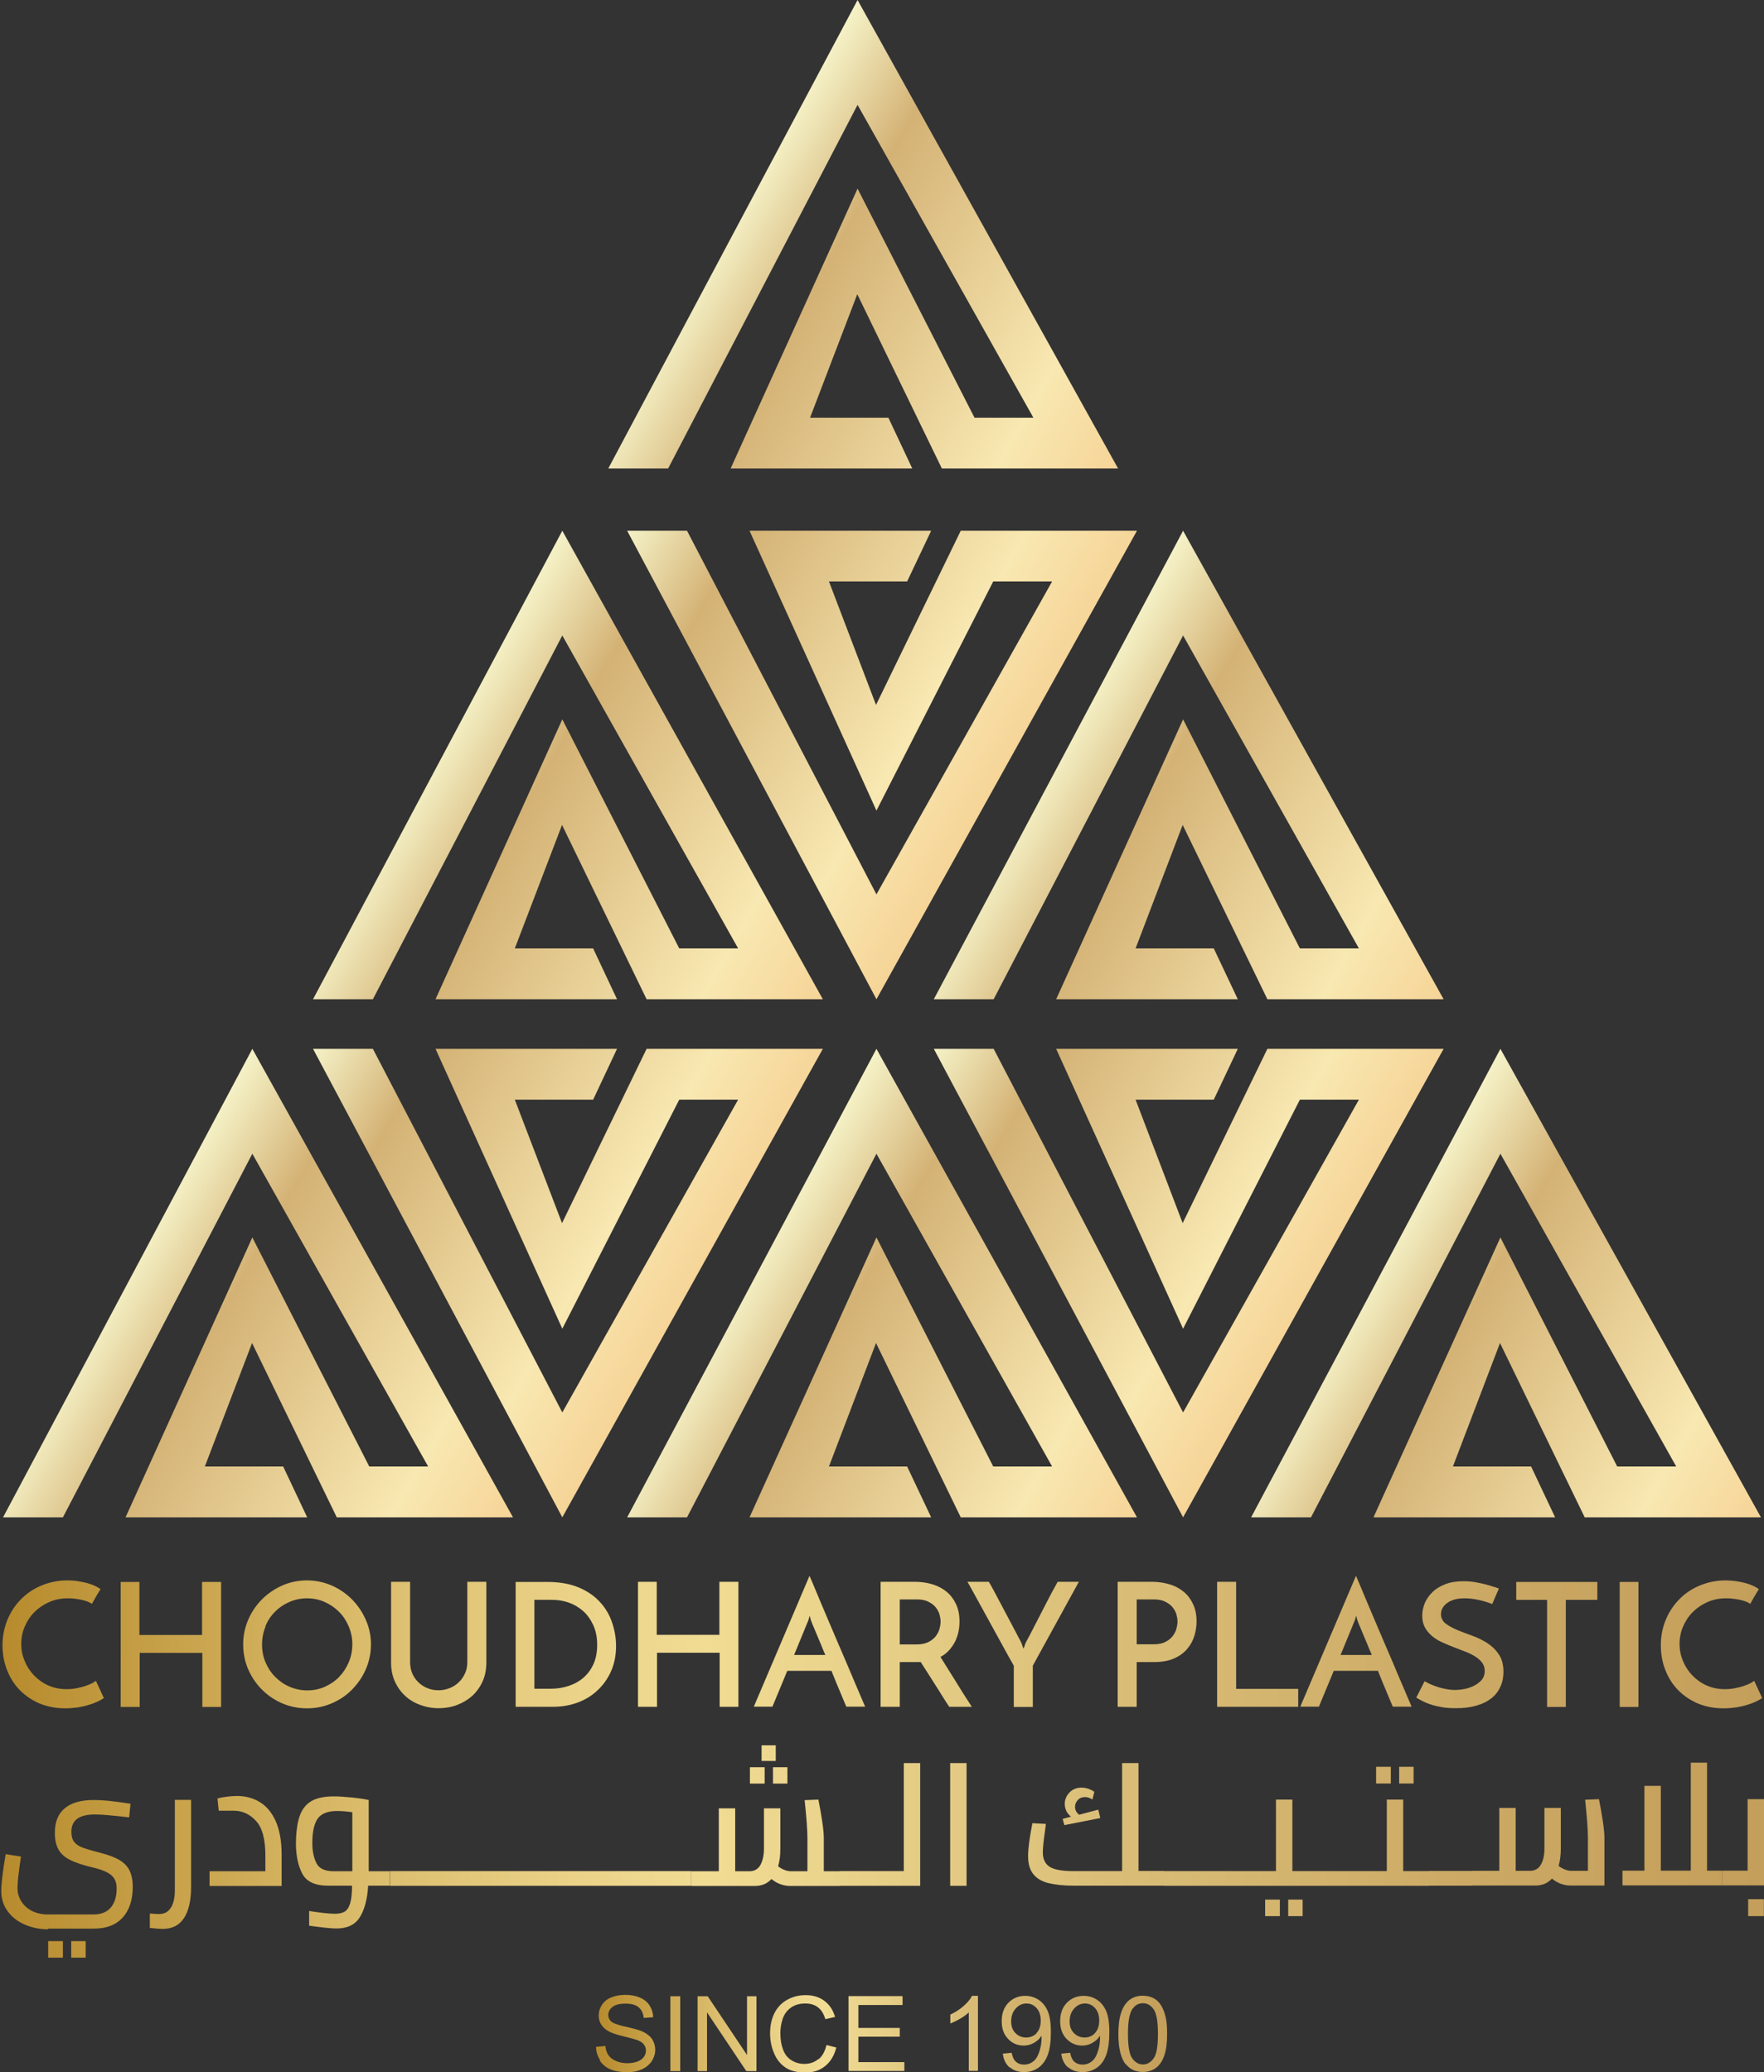 <svg xmlns="http://www.w3.org/2000/svg" xmlns:xlink="http://www.w3.org/1999/xlink" id="Layer_1" viewBox="0 0 127.02 149.18"><rect x="0" y="0" width="127.02" height="149.18" fill="#333333" stroke="none"/><defs><style>.cls-1{fill:url(#linear-gradient);}.cls-1,.cls-2,.cls-3,.cls-4,.cls-5,.cls-6,.cls-7,.cls-8,.cls-9,.cls-10,.cls-11,.cls-12{stroke-width:0px;}.cls-2{fill:url(#linear-gradient-6);}.cls-3{fill:url(#_3-2);}.cls-4{fill:url(#linear-gradient-5);}.cls-5{fill:url(#_3);}.cls-6{fill:url(#linear-gradient-2);}.cls-7{fill:url(#_3-3);}.cls-8{fill:url(#linear-gradient-7);}.cls-9{fill:url(#linear-gradient-3);}.cls-10{fill:url(#linear-gradient-9);}.cls-11{fill:url(#linear-gradient-8);}.cls-12{fill:url(#linear-gradient-4);}</style><linearGradient id="linear-gradient" x1="53.56" y1="92.04" x2="82.24" y2="108.6" gradientUnits="userSpaceOnUse"><stop offset="0" stop-color="#f9dfa2"></stop><stop offset="0" stop-color="#f5f2c7"></stop><stop offset=".23" stop-color="#d4b275"></stop><stop offset=".77" stop-color="#f8e8b1"></stop><stop offset="1" stop-color="#f6d497"></stop></linearGradient><linearGradient id="linear-gradient-2" x1="52.2" y1="16.54" x2="80.88" y2="33.09" xlink:href="#linear-gradient"></linearGradient><linearGradient id="linear-gradient-3" x1="30.94" y1="54.74" x2="59.62" y2="71.3" xlink:href="#linear-gradient"></linearGradient><linearGradient id="linear-gradient-4" x1="75.64" y1="54.74" x2="104.32" y2="71.3" xlink:href="#linear-gradient"></linearGradient><linearGradient id="linear-gradient-5" x1="8.63" x2="37.3" y2="108.6" xlink:href="#linear-gradient"></linearGradient><linearGradient id="linear-gradient-6" x1="98.49" y1="92.04" x2="127.17" y2="108.6" xlink:href="#linear-gradient"></linearGradient><linearGradient id="linear-gradient-7" x1="22.07" y1="76.32" x2="50.14" y2="92.53" xlink:href="#linear-gradient"></linearGradient><linearGradient id="linear-gradient-8" x1="66.77" y1="76.32" x2="94.84" y2="92.53" xlink:href="#linear-gradient"></linearGradient><linearGradient id="linear-gradient-9" x1="44.68" y1="39.02" x2="72.75" y2="55.23" xlink:href="#linear-gradient"></linearGradient><linearGradient id="_3" x1=".16" y1="118.23" x2="126.87" y2="118.23" gradientUnits="userSpaceOnUse"><stop offset="0" stop-color="#b78b2d"></stop><stop offset=".06" stop-color="#c1993f"></stop><stop offset=".21" stop-color="#dbbd6d"></stop><stop offset=".33" stop-color="#ebd389"></stop><stop offset=".4" stop-color="#f1dc94"></stop><stop offset=".63" stop-color="#dabe78"></stop><stop offset=".86" stop-color="#caa762"></stop><stop offset="1" stop-color="#c49f5b"></stop></linearGradient><linearGradient id="_3-2" x1="42.94" y1="146.39" x2="84.06" y2="146.39" xlink:href="#_3"></linearGradient><linearGradient id="_3-3" x1="0" y1="133.26" x2="127.02" y2="133.26" xlink:href="#_3"></linearGradient></defs><polyline class="cls-1" points="69.18 109.24 63.08 96.69 59.69 105.58 65.32 105.58 67.05 109.24 53.97 109.24 63.11 89.09 71.52 105.58 75.76 105.58 63.11 83.06 49.47 109.24 45.16 109.24 63.11 75.51 81.87 109.24"></polyline><polyline class="cls-6" points="67.82 33.73 61.73 21.18 58.33 30.07 63.97 30.07 65.69 33.73 52.61 33.73 61.75 13.58 70.17 30.07 74.41 30.07 61.75 7.55 48.11 33.73 43.8 33.73 61.75 0 80.51 33.73"></polyline><polyline class="cls-9" points="46.56 71.94 40.47 59.39 37.07 68.28 42.71 68.28 44.43 71.94 31.36 71.94 40.49 51.79 48.91 68.28 53.15 68.28 40.49 45.75 26.85 71.94 22.54 71.94 40.49 38.21 59.25 71.94"></polyline><polyline class="cls-12" points="91.26 71.94 85.16 59.39 81.77 68.28 87.4 68.28 89.13 71.94 76.05 71.94 85.19 51.79 93.6 68.28 97.85 68.28 85.19 45.75 71.55 71.94 67.24 71.94 85.19 38.21 103.95 71.94"></polyline><polyline class="cls-4" points="24.25 109.24 18.15 96.69 14.75 105.58 20.39 105.58 22.12 109.24 9.04 109.24 18.17 89.09 26.59 105.58 30.83 105.58 18.17 83.06 4.53 109.24 .22 109.24 18.17 75.51 36.94 109.24"></polyline><polyline class="cls-2" points="114.11 109.24 108.01 96.69 104.62 105.58 110.25 105.58 111.98 109.24 98.9 109.24 108.04 89.09 116.45 105.58 120.7 105.58 108.04 83.06 94.4 109.24 90.09 109.24 108.04 75.51 126.8 109.24"></polyline><polyline class="cls-8" points="46.56 75.51 40.47 88.06 37.07 79.17 42.71 79.17 44.43 75.51 31.36 75.51 40.49 95.66 48.91 79.17 53.15 79.17 40.49 101.69 26.85 75.51 22.54 75.51 40.49 109.24 59.25 75.51"></polyline><polyline class="cls-11" points="91.26 75.51 85.16 88.06 81.77 79.17 87.4 79.17 89.13 75.51 76.05 75.51 85.19 95.66 93.6 79.17 97.85 79.17 85.19 101.69 71.55 75.51 67.24 75.51 85.19 109.24 103.95 75.51"></polyline><polyline class="cls-10" points="69.18 38.21 63.08 50.75 59.69 41.86 65.32 41.86 67.05 38.21 53.97 38.21 63.11 58.36 71.52 41.86 75.76 41.86 63.11 64.39 49.47 38.21 45.16 38.21 63.11 71.94 81.87 38.21"></polyline><path class="cls-5" d="m126.3,121.02s-.1.08-.23.15c-.13.07-.29.13-.48.2-.19.07-.41.12-.65.17-.24.05-.49.07-.74.07-.48,0-.92-.09-1.32-.27-.4-.18-.74-.43-1.03-.73-.29-.31-.51-.65-.67-1.04-.16-.39-.24-.79-.24-1.22s.08-.84.25-1.24c.17-.4.4-.75.7-1.05.3-.3.65-.54,1.06-.72s.85-.27,1.33-.27c.13,0,.28,0,.44.02s.32.04.48.07c.16.03.31.07.45.12.15.05.27.11.38.19.08-.15.15-.27.2-.36.05-.09.1-.17.14-.24.04-.07.08-.14.12-.2.04-.07.09-.15.16-.25-.09-.08-.22-.16-.39-.24-.17-.08-.36-.15-.58-.21-.22-.06-.45-.1-.7-.14-.25-.03-.49-.05-.73-.05-.64,0-1.24.12-1.81.35-.57.23-1.06.55-1.48.97s-.76.91-1,1.48c-.24.57-.37,1.2-.37,1.87,0,.61.1,1.19.31,1.74.21.55.5,1.03.89,1.44.39.41.86.74,1.42.99.56.24,1.19.37,1.89.37.33,0,.64-.03.94-.07.29-.05.56-.11.8-.19.24-.07.45-.16.63-.24.18-.09.32-.17.42-.24l-.57-1.23Zm-9.67,1.87h1.35v-9h-1.35v9Zm-7.45-9v1.29h2.22v7.71h1.35v-7.71h2.27v-1.29h-5.85Zm-1.57.37c-.16-.06-.36-.12-.59-.18-.23-.06-.49-.12-.78-.17-.29-.05-.58-.07-.88-.07-.49,0-.92.07-1.28.21-.37.14-.68.33-.92.56s-.43.5-.56.79c-.12.3-.19.6-.19.91,0,.33.06.61.19.85.13.24.3.44.51.62.21.18.45.33.72.45.27.12.54.24.83.35.28.11.56.22.83.32.27.1.51.22.72.35.21.13.38.28.51.45.13.17.19.37.19.61,0,.26-.08.48-.24.66-.16.17-.35.31-.58.42-.22.1-.46.18-.7.22-.24.04-.45.06-.61.06-.33,0-.7-.06-1.1-.17-.41-.12-.77-.27-1.1-.46l-.6,1.18c.12.07.27.16.45.25.18.09.39.18.62.25.24.08.5.14.79.19.29.05.62.07.99.07.57,0,1.07-.06,1.5-.19.43-.12.78-.3,1.07-.53.29-.23.5-.51.64-.83.15-.32.22-.68.22-1.07,0-.51-.11-.93-.34-1.26-.22-.33-.5-.6-.83-.81-.33-.21-.69-.39-1.08-.53-.39-.14-.75-.27-1.08-.41-.33-.14-.61-.29-.83-.46-.22-.17-.34-.4-.34-.68,0-.33.16-.6.47-.82.31-.22.73-.32,1.25-.32.31,0,.63.04.96.11.34.07.67.17,1.01.3l.48-1.11s-.16-.07-.32-.12m-10.09,2.5s.03-.07.06-.17c.03-.1.06-.19.07-.27.02.08.04.17.07.27.03.1.05.16.06.17.03.09.08.22.15.37.07.16.14.34.23.55.09.21.18.44.29.69.1.25.21.52.33.79h-2.25l.99-2.41Zm4.13,6.13c-.05-.12-.14-.32-.27-.63-.13-.3-.28-.67-.47-1.1s-.38-.9-.6-1.42c-.22-.51-.44-1.03-.67-1.56-.23-.53-.45-1.05-.67-1.57-.22-.52-.42-.99-.6-1.42-.18-.43-.33-.79-.46-1.1s-.22-.52-.27-.63l-4.01,9.42h1.34l1.07-2.58h3.18c.12.29.23.57.34.84s.22.52.31.74c.1.23.18.43.25.6.07.17.13.31.17.4h1.34Zm-8.17,0v-1.29h-4.47v-7.71h-1.37v9h5.83Zm-11.63,0v-3.22h1.27c.55,0,1.03-.09,1.42-.26.39-.17.7-.4.94-.68.24-.28.41-.59.52-.94.11-.35.16-.71.16-1.06,0-.46-.08-.86-.24-1.21-.16-.35-.38-.65-.66-.89-.29-.24-.62-.43-1.02-.55-.39-.12-.83-.19-1.3-.19h-2.46v9h1.37Zm0-7.73h1.24c.32,0,.59.05.81.16.22.11.4.24.53.4.13.16.23.34.28.52.05.19.08.36.08.52,0,.15-.03.32-.08.51-.05.19-.15.37-.27.53-.13.17-.3.31-.53.42-.22.12-.5.17-.83.17h-1.23v-3.24Zm-4.16-1.27h-1.53c-.07.12-.2.36-.39.71-.19.35-.39.75-.62,1.19-.23.44-.46.89-.69,1.34-.23.45-.43.84-.61,1.16-.03.07-.05.13-.07.21-.03.07-.05.14-.09.2l-.14-.41c-.17-.32-.37-.71-.61-1.16-.24-.45-.48-.9-.71-1.34-.23-.44-.44-.84-.63-1.19-.19-.35-.32-.59-.4-.71h-1.54c.06.09.17.29.34.6.17.31.37.67.6,1.09.23.42.47.86.73,1.33.26.47.5.92.73,1.33.23.42.43.78.6,1.09.17.31.28.5.34.6v2.97h1.37v-2.97l3.31-6.03Zm-12.9,1.27h1.24c.32,0,.59.05.81.16.22.11.4.24.53.4.13.16.23.34.28.52.05.19.08.36.08.52s-.03.33-.08.52c-.05.19-.15.37-.27.53-.13.17-.3.3-.53.42-.22.11-.5.17-.83.17h-1.23v-3.24Zm0,7.73v-3.22h1.51c.15.23.31.48.48.75.17.27.34.54.52.82s.36.56.53.84.35.55.52.81h1.63c-.4-.6-.79-1.22-1.18-1.86-.39-.63-.75-1.21-1.08-1.73.25-.13.46-.3.63-.49.17-.19.32-.41.43-.63.11-.23.19-.46.24-.71.05-.24.07-.49.07-.74,0-.46-.08-.86-.24-1.21-.16-.35-.38-.65-.66-.89-.29-.24-.63-.43-1.02-.55-.39-.12-.82-.19-1.3-.19h-2.46v9h1.37Zm-6.62-6.13s.03-.07.06-.17c.03-.1.06-.19.07-.27.02.08.04.17.07.27.03.1.05.16.06.17.03.09.08.22.15.37.07.16.14.34.23.55.09.21.18.44.29.69.1.25.21.52.33.79h-2.25l.99-2.41Zm4.13,6.13c-.05-.12-.14-.32-.27-.63-.13-.3-.28-.67-.47-1.1-.18-.43-.38-.9-.6-1.42-.22-.51-.44-1.03-.67-1.56-.23-.53-.45-1.05-.67-1.57-.22-.52-.42-.99-.6-1.42-.18-.43-.33-.79-.46-1.1-.13-.31-.22-.52-.27-.63l-4.01,9.42h1.34l1.07-2.58h3.18c.12.29.23.57.34.84.11.27.22.52.31.74.1.23.18.43.25.6.07.17.13.31.17.4h1.34Zm-14.99,0v-3.89h4.51v3.89h1.35v-3c0-.49,0-.99,0-1.5,0-.51,0-1.01,0-1.5v-3h-1.37v3.82h-4.51v-3.82h-1.35v9h1.35Zm-8.83-1.29v-6.41h1.28c.4,0,.79.06,1.17.19.38.13.73.33,1.04.6.31.27.55.61.74,1.01.19.41.29.88.29,1.43,0,.51-.08.97-.25,1.36-.17.39-.41.72-.71.99-.3.27-.66.47-1.07.61-.41.14-.85.21-1.33.21h-1.15Zm-1.35,1.29h2.71c.61,0,1.19-.1,1.74-.3.55-.2,1.03-.49,1.44-.88.41-.38.74-.84.98-1.38.24-.54.36-1.15.36-1.82,0-.55-.09-1.09-.27-1.64-.18-.55-.46-1.05-.86-1.49-.39-.44-.9-.8-1.53-1.07-.63-.27-1.4-.41-2.31-.41h-2.26v9Zm-4.2-.14c.42-.16.78-.38,1.09-.66.31-.29.55-.63.73-1.03.18-.4.27-.85.27-1.35v-5.82h-1.37v5.78c0,.29-.05.56-.16.8-.11.24-.25.46-.44.64-.19.19-.41.33-.66.43-.25.1-.52.16-.81.16s-.57-.05-.82-.16c-.25-.1-.47-.25-.65-.43-.19-.19-.33-.4-.43-.64-.1-.24-.15-.51-.15-.8v-5.78h-1.37v5.82c0,.5.09.95.27,1.35.18.4.42.74.73,1.03.31.29.67.51,1.09.66.41.16.86.24,1.34.24s.93-.08,1.35-.24m-13.84-5.64c.17-.41.4-.76.7-1.06.29-.3.64-.53,1.04-.71.4-.17.82-.26,1.27-.26s.87.09,1.26.26c.39.17.74.41,1.04.71.3.3.53.65.7,1.05s.26.83.26,1.29-.09.9-.26,1.3c-.17.4-.4.75-.69,1.05-.29.3-.64.53-1.03.71-.39.17-.81.26-1.26.26s-.87-.09-1.27-.26c-.4-.17-.74-.41-1.04-.71-.3-.3-.53-.65-.7-1.05-.17-.4-.25-.83-.25-1.28s.08-.89.25-1.29m-1.25,3.07c.24.55.57,1.04.99,1.46s.9.75,1.46.99c.55.24,1.15.36,1.79.36s1.22-.12,1.78-.36c.56-.24,1.05-.57,1.46-.99s.75-.9.99-1.46c.24-.55.37-1.15.37-1.79s-.12-1.21-.37-1.77c-.24-.56-.58-1.05-.99-1.47-.42-.42-.91-.76-1.46-1-.56-.24-1.15-.37-1.78-.37s-1.23.12-1.79.37c-.55.24-1.04.58-1.46,1-.42.42-.75.91-.99,1.47-.24.56-.36,1.15-.36,1.77s.12,1.23.36,1.79m-7.81,2.71v-3.89h4.51v3.89h1.35v-3c0-.49,0-.99,0-1.5,0-.51,0-1.01,0-1.5v-3h-1.37v3.82h-4.51v-3.82h-1.35v9h1.35Zm-3.17-1.87s-.1.08-.23.15c-.13.07-.29.13-.48.2-.19.07-.41.12-.65.17-.24.05-.49.07-.74.07-.48,0-.92-.09-1.32-.27-.4-.18-.74-.43-1.03-.73-.29-.31-.51-.65-.67-1.04-.16-.39-.24-.79-.24-1.22s.08-.84.25-1.24c.17-.4.4-.75.7-1.05.3-.3.65-.54,1.06-.72s.85-.27,1.33-.27c.13,0,.28,0,.44.02.16.02.32.04.48.07.16.03.31.07.45.12.14.05.27.11.38.19.08-.15.15-.27.2-.36.05-.09.1-.17.14-.24.04-.07.08-.14.12-.2.04-.07.09-.15.16-.25-.09-.08-.22-.16-.39-.24-.17-.08-.36-.15-.58-.21-.22-.06-.45-.1-.7-.14s-.49-.05-.73-.05c-.64,0-1.24.12-1.81.35-.57.23-1.06.55-1.48.97-.42.41-.76.91-1,1.48-.24.57-.37,1.2-.37,1.87,0,.61.1,1.19.31,1.74.21.55.5,1.03.89,1.44.39.41.86.74,1.42.99.56.24,1.19.37,1.89.37.33,0,.64-.03.94-.07.29-.05.56-.11.8-.19.24-.07.45-.16.63-.24.18-.09.32-.17.42-.24l-.57-1.23Z"></path><path class="cls-3" d="m81.57,144.61c.18-.26.42-.39.73-.39s.57.15.77.44c.21.29.31.88.31,1.77s-.1,1.47-.31,1.76c-.21.29-.46.44-.77.44s-.56-.15-.77-.44c-.21-.29-.31-.88-.31-1.77s.11-1.49.34-1.82m-.49,4.01c.3.37.7.56,1.22.56.39,0,.72-.11.98-.32.26-.21.45-.51.58-.9.13-.39.19-.9.19-1.53,0-.53-.04-.96-.12-1.27-.08-.31-.19-.58-.33-.8-.14-.22-.32-.39-.54-.5s-.47-.17-.76-.17c-.39,0-.72.11-.98.32-.26.21-.45.51-.58.9-.13.39-.2.9-.2,1.54,0,1.01.18,1.74.53,2.19m-2.21-2.26c-.2.21-.45.32-.75.32s-.56-.11-.77-.32c-.21-.21-.31-.49-.31-.84,0-.38.11-.69.33-.93s.47-.36.77-.36.53.11.73.33c.2.22.3.52.3.9s-.1.68-.3.89m-1.93,2.47c.27.23.61.35,1.03.35.4,0,.74-.11,1.04-.32.3-.21.52-.52.67-.93.15-.41.22-.96.22-1.64s-.08-1.17-.23-1.51c-.15-.35-.37-.62-.66-.81-.29-.19-.61-.28-.96-.28-.48,0-.89.17-1.21.5-.32.33-.48.77-.48,1.32s.15.95.46,1.28c.31.32.69.48,1.13.48.27,0,.52-.07.74-.2.23-.13.41-.3.54-.51,0,.06,0,.1,0,.13,0,.27-.03.54-.1.81-.07.26-.15.47-.25.63-.1.16-.22.28-.38.37-.15.09-.33.14-.53.14-.24,0-.43-.07-.58-.2-.15-.13-.26-.35-.31-.65l-.64.06c.05.42.21.75.48.99m-2.25-2.47c-.2.21-.45.32-.76.32s-.56-.11-.77-.32c-.21-.21-.31-.49-.31-.84,0-.38.11-.69.33-.93s.47-.36.77-.36.53.11.73.33c.2.22.3.52.3.9s-.1.68-.3.89m-1.93,2.47c.27.23.61.35,1.03.35.4,0,.74-.11,1.04-.32.29-.21.52-.52.67-.93.15-.41.22-.96.22-1.64s-.08-1.17-.23-1.51c-.15-.35-.37-.62-.66-.81-.29-.19-.61-.28-.96-.28-.48,0-.89.17-1.21.5s-.48.77-.48,1.32.15.95.46,1.28.69.48,1.13.48c.27,0,.51-.07.74-.2.23-.13.41-.3.54-.51,0,.06,0,.1,0,.13,0,.27-.03.54-.1.81-.07.26-.15.47-.25.63-.1.16-.22.28-.38.37-.15.09-.33.14-.53.14-.24,0-.43-.07-.58-.2-.15-.13-.26-.35-.31-.65l-.64.06c.05.42.21.75.48.99m-2.27-5.15h-.43c-.11.23-.31.47-.59.72s-.6.46-.97.63v.64c.21-.08.44-.19.7-.34s.47-.3.63-.46v4.21h.66v-5.41Zm-5.3,5.41v-.64h-3.31v-1.83h2.98v-.63h-2.98v-1.65h3.18v-.64h-3.89v5.39h4.02Zm-6.19-.86c-.28.23-.61.35-1.01.35-.33,0-.63-.08-.91-.25-.28-.17-.49-.42-.62-.77-.13-.34-.2-.74-.2-1.2,0-.35.06-.7.17-1.03.11-.33.31-.6.59-.8.28-.2.62-.3,1.04-.3.36,0,.66.09.9.27.24.18.42.46.54.86l.7-.16c-.14-.5-.4-.88-.77-1.16s-.82-.41-1.36-.41c-.48,0-.91.11-1.31.33-.4.22-.7.53-.92.95-.21.42-.32.91-.32,1.47,0,.51.1,1,.29,1.44.19.45.47.79.83,1.03.36.24.84.35,1.42.35s1.04-.15,1.42-.46c.39-.31.66-.75.81-1.34l-.71-.18c-.1.45-.29.79-.56,1.02m-8.04.86v-4.23l2.83,4.23h.73v-5.39h-.68v4.23l-2.83-4.23h-.73v5.39h.68Zm-1.93-5.39h-.71v5.39h.71v-5.39Zm-5.8,4.62c.19.29.45.5.77.64.33.14.74.21,1.23.21.38,0,.73-.07,1.04-.21.31-.14.54-.34.71-.59.16-.25.25-.52.25-.81s-.08-.54-.22-.77c-.15-.22-.38-.4-.69-.55-.22-.1-.61-.21-1.19-.34-.58-.13-.94-.26-1.07-.38-.14-.13-.21-.28-.21-.48,0-.22.1-.41.3-.57.2-.16.51-.24.94-.24s.73.09.94.26.34.43.37.77l.68-.05c-.01-.32-.1-.6-.26-.85-.16-.25-.4-.44-.7-.57-.31-.13-.66-.19-1.06-.19-.36,0-.69.06-.99.18-.3.12-.52.3-.68.54-.15.24-.23.49-.23.76,0,.25.06.47.19.67.13.2.32.37.58.5.2.11.54.22,1.04.34.49.12.81.21.96.26.23.09.39.19.48.32.1.13.15.27.15.44s-.05.32-.15.46c-.1.14-.26.25-.46.33s-.45.12-.72.12c-.31,0-.58-.05-.83-.16-.24-.11-.43-.25-.54-.42-.12-.17-.19-.39-.22-.66l-.67.06c0,.36.11.68.3.97"></path><path class="cls-7" d="m125.88,137.95h1.13v-1.22h-1.13v1.22Zm-.04-8.42v5.15h-1.85v1.06h3.03v-6.21h-1.18Zm-2.92,5.15v-7.78h-1.17v7.78h-2.16v-6.11h-1.18v6.11h-1.58v1.06h7.15v-1.06h-1.07Zm-7.79-5.15l-.99.04c.13,1.23.2,2.14.2,2.72v2.4h-1.19c-.17,0-.33-.04-.5-.11-.17-.07-.31-.16-.42-.25.11-.37.16-.79.16-1.27v-2.9h-1.18v2.92c0,.46-.08.85-.25,1.15-.17.31-.44.46-.8.46h-1.02v-4.53h-1.18v4.53h-1.97v1.06h4.56c.5,0,.9-.17,1.2-.5.41.33.86.5,1.38.5h2.4v-3.45c0-.28-.04-.69-.12-1.22-.08-.53-.17-1.04-.27-1.53m-12.25,6.21h3.1v-1.06h-3.1v1.06Zm-2.14-7.36h1.04v-1.2h-1.04v1.2Zm-1.66,0h1.06v-1.2h-1.06v1.2Zm1.95,6.31v-5.15h-1.18v5.15h-1.85v1.06h4.88v-1.06h-1.85Zm-6.13,1.06h3.1v-1.06h-3.1v1.06Zm-2.15,2.18h1.04v-1.19h-1.04v1.19Zm-1.66,0h1.06v-1.19h-1.06v1.19Zm1.96-3.24v-5.15h-1.18v5.15h-1.85v1.06h4.88v-1.06h-1.85Zm-6.13,1.06h3.1v-1.06h-3.1v1.06Zm-3.1,0h3.1v-1.06h-3.1v1.06Zm-4.73-5.49l-1.39.37c-.2-.15-.3-.34-.3-.57,0-.19.07-.35.2-.49.13-.14.3-.21.51-.21.12,0,.22.02.32.06.1.04.17.08.22.12l.14-.56c-.3-.2-.6-.3-.92-.3-.36,0-.65.12-.87.35-.22.23-.34.51-.34.82,0,.17.04.34.11.5.07.16.19.3.34.42l-.6.16.12.45,2.59-.51-.15-.62Zm2.88,4.43v-7.78h-1.18v7.78h-3.51c-.83,0-1.4-.11-1.72-.32-.32-.21-.48-.56-.48-1.04,0-.31.06-.86.17-1.64l.05-.4-.97-.05c-.21,1.05-.31,1.84-.31,2.36,0,.55.12.99.37,1.3.24.31.61.53,1.09.65.48.12,1.1.19,1.86.19h6.48v-1.06h-1.85Zm-13.56,1.06h1.18v-8.84h-1.18v8.84Zm-3.34-8.84v7.78h-1.53v1.06h2.71v-8.84h-1.18Zm-4.63,8.84h3.1v-1.06h-3.1v1.06Zm-4.79-7.36h1.04v-1.18h-1.04v1.18Zm-1.66,0h1.06v-1.18h-1.06v1.18Zm.84-1.63h1.02v-1.13h-1.02v1.13Zm4.48,7.93v-2.4c0-.28-.04-.69-.12-1.22-.08-.53-.17-1.04-.27-1.53l-.99.04c.13,1.23.2,2.14.2,2.72v2.4h-1.19c-.17,0-.33-.04-.5-.11-.17-.07-.31-.16-.42-.25.11-.37.16-.79.16-1.27v-2.9h-1.18v2.92c0,.46-.09.85-.25,1.15-.17.31-.44.46-.8.46h-1.02v-4.53h-1.18v4.53h-1.97v1.06h4.56c.5,0,.9-.17,1.2-.5.41.33.86.5,1.38.5h3.53v-1.06h-1.13Zm-12.64,1.06h3.1v-1.06h-3.1v1.06Zm-3.1,0h3.1v-1.06h-3.1v1.06Zm-3.1,0h3.1v-1.06h-3.1v1.06Zm-3.1,0h3.1v-1.06h-3.1v1.06Zm-3.1,0h3.1v-1.06h-3.1v1.06Zm-3.1,0h3.1v-1.06h-3.1v1.06Zm-3.1,0h3.1v-1.06h-3.1v1.06Zm-5.59-3.1c0-.82.14-1.4.4-1.76.26-.35.73-.53,1.4-.53.31,0,.67.03,1.08.09v4.25h-1.33c-.64,0-1.06-.19-1.25-.58-.2-.38-.3-.87-.3-1.47m5.59,2.05h-1.53v-5.13c-.31-.07-.72-.13-1.21-.18-.49-.05-.93-.08-1.31-.08-.68,0-1.21.11-1.61.34-.39.23-.67.59-.84,1.07-.17.49-.26,1.14-.27,1.96,0,.87.15,1.6.45,2.18.3.59.93.88,1.89.88h1.7c0,.56-.05.99-.14,1.28-.09.29-.22.49-.4.59-.17.1-.4.15-.68.15-.44,0-1.06-.07-1.87-.2v1.06c.96.13,1.61.2,1.96.2.79,0,1.35-.27,1.69-.81.34-.54.54-1.29.6-2.27h1.55v-1.06Zm-11.02-5.42c-.25,0-.51.02-.79.06-.28.04-.48.08-.61.12l.09.88h1.08c.61,0,1.15.24,1.6.73.45.48.68,1.31.68,2.49v1.14h-4.02v1.06h5.19v-2.26c0-.98-.15-1.79-.43-2.42-.29-.63-.68-1.09-1.16-1.37-.48-.29-1.02-.43-1.62-.43m-5.36,9.57c.69,0,1.2-.26,1.54-.78.34-.52.51-1.26.51-2.24v-6.27h-1.17v6.52c0,.54-.1.96-.29,1.25-.19.3-.47.45-.84.45-.17,0-.4-.01-.67-.04v1.04l.3.03c.22.02.43.04.62.04m-6.58,2.07h1.04v-1.19h-1.04v1.19Zm-1.66,0h1.06v-1.19h-1.06v1.19Zm-.04-2.09h3.33c.89,0,1.58-.26,2.07-.79.48-.53.73-1.27.73-2.22,0-.47-.08-.86-.23-1.17-.15-.31-.4-.56-.73-.76-.34-.2-.8-.37-1.38-.52-.59-.15-1.02-.28-1.29-.38s-.47-.25-.6-.42c-.13-.17-.19-.41-.19-.72,0-.83.57-1.24,1.7-1.24.44,0,1.26.07,2.46.21l.1-.98c-.65-.1-1.18-.17-1.56-.21-.39-.04-.75-.06-1.09-.06-.92,0-1.62.2-2.09.6-.48.4-.71.99-.71,1.77,0,.49.09.89.26,1.19.17.31.45.56.83.75.38.19.9.37,1.57.53.66.15,1.13.34,1.39.56.27.22.4.54.4.96,0,.59-.14,1.05-.42,1.38-.28.33-.7.5-1.25.5h-3.31c-.4,0-.76-.08-1.09-.24-.33-.16-.59-.39-.78-.68-.19-.29-.29-.62-.29-.99s.08-1.12.25-2.26l-1.1-.17c-.22,1.27-.32,2.16-.32,2.66,0,.55.16,1.04.47,1.46.31.42.73.74,1.25.96.52.22,1.07.33,1.67.33"></path></svg>